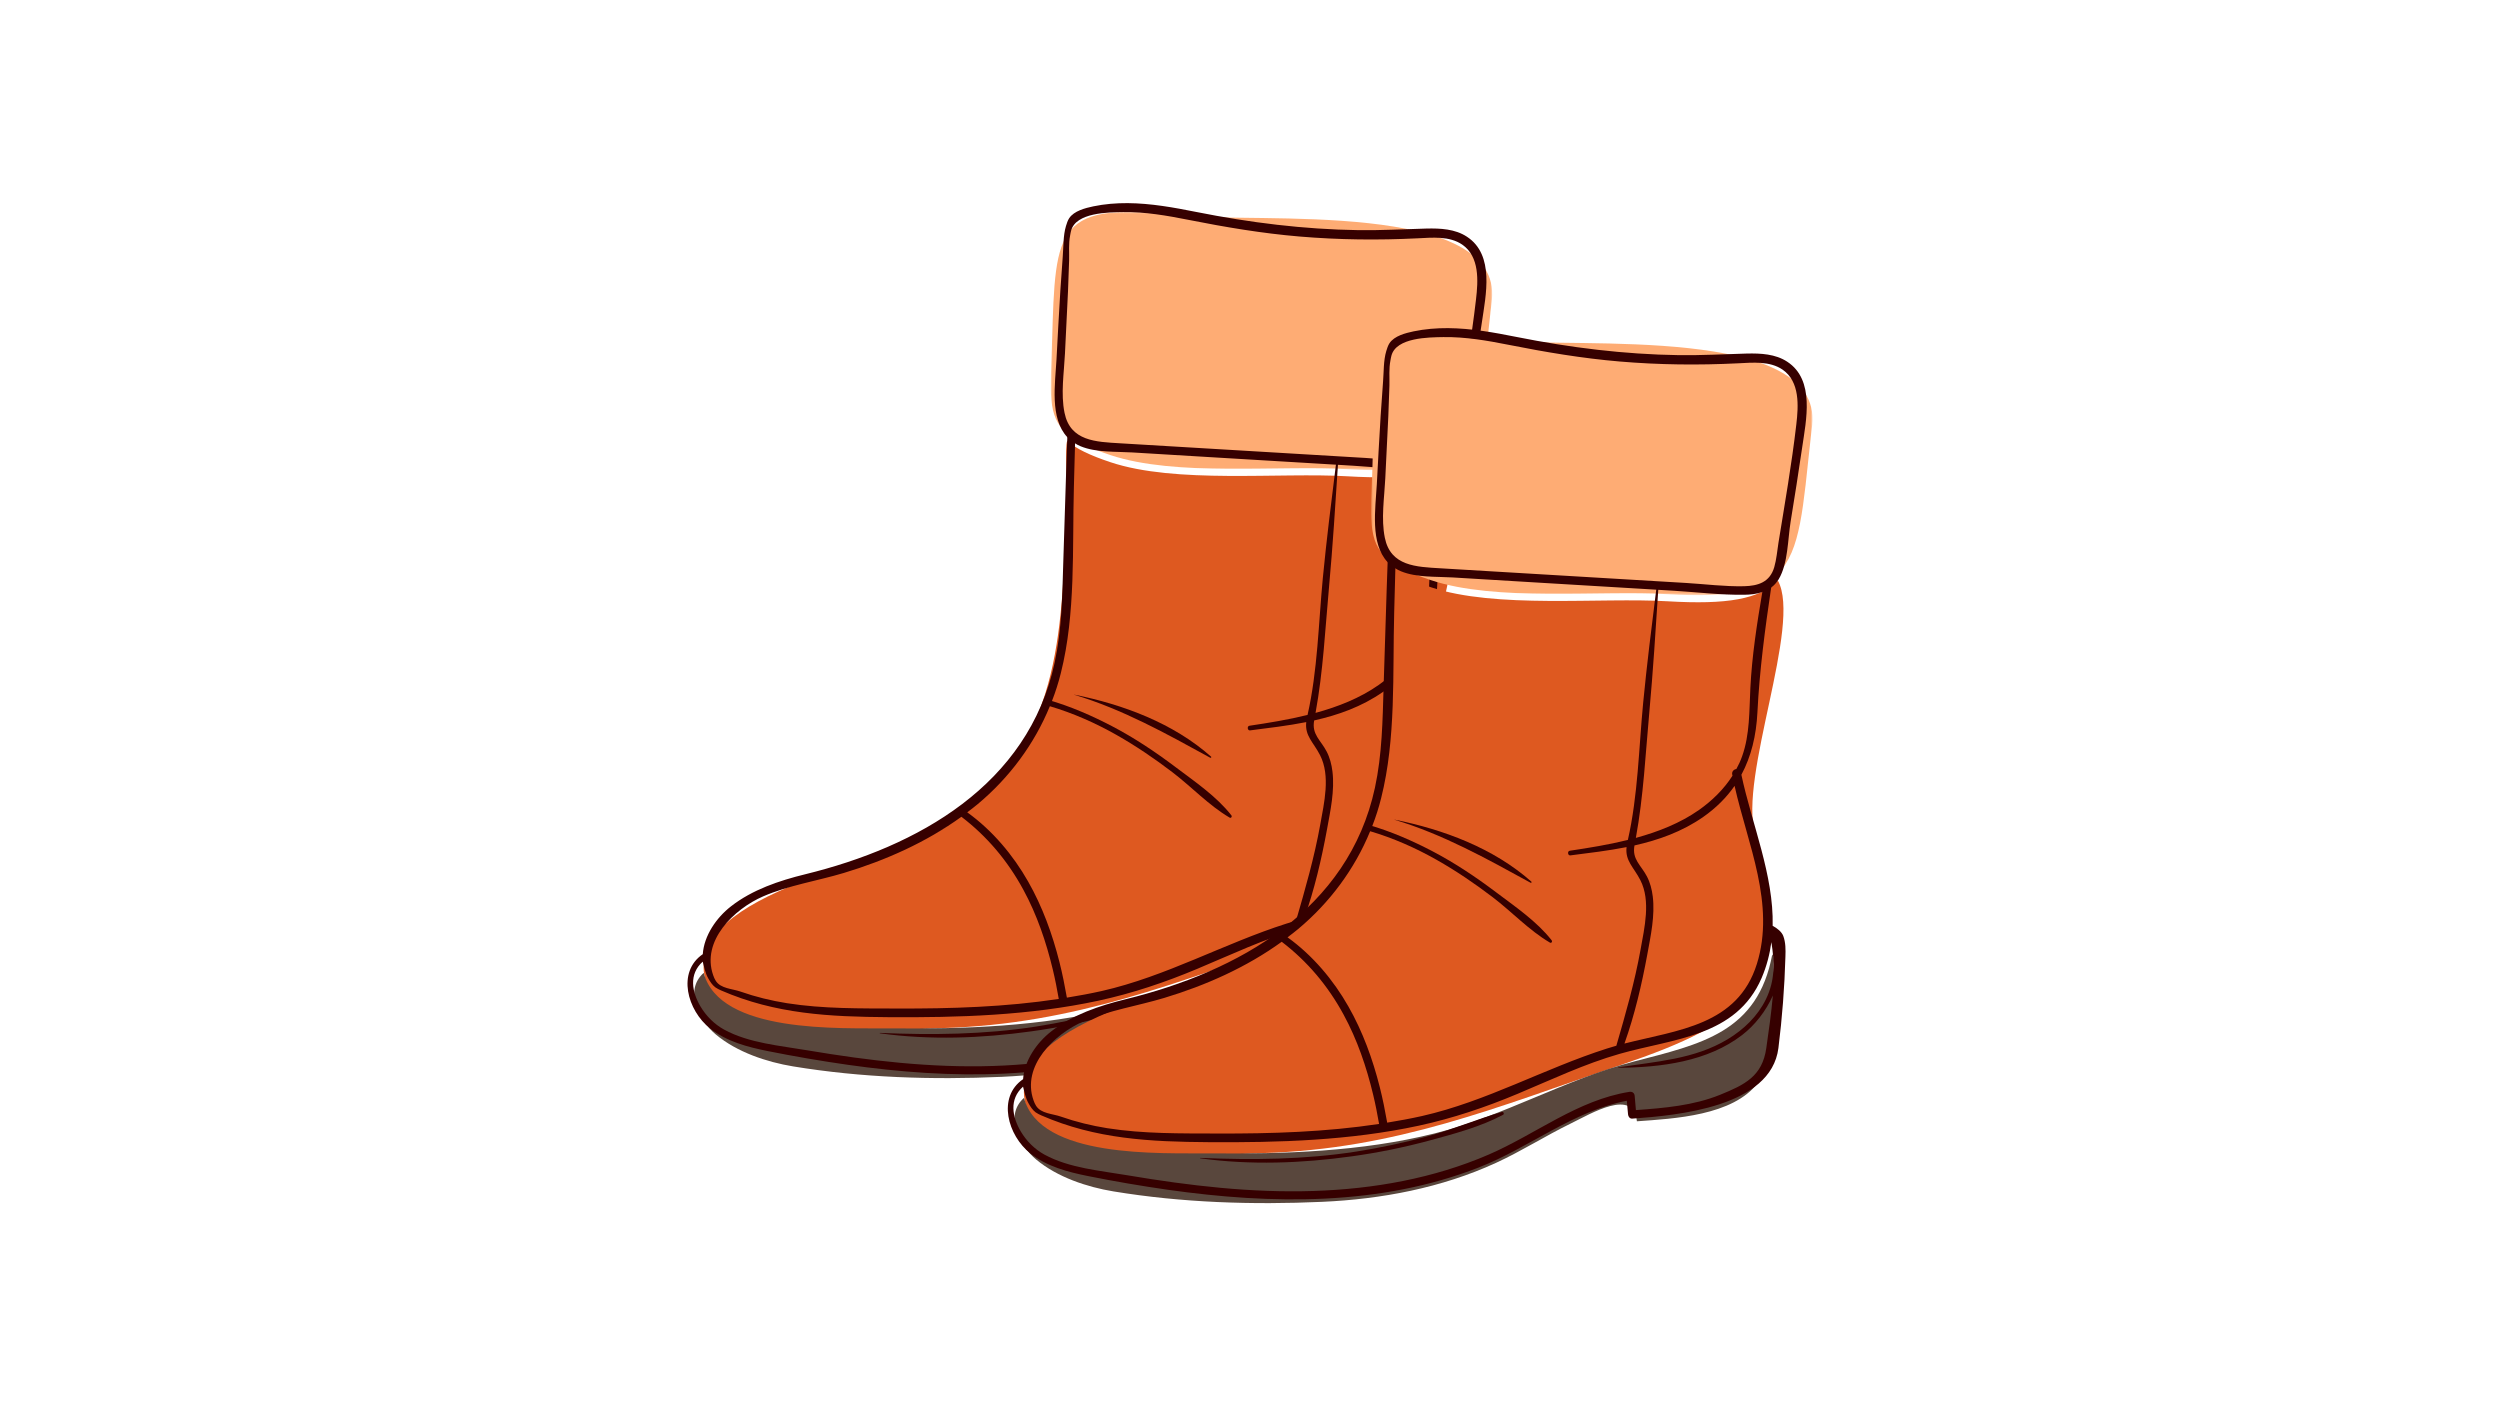 <?xml version="1.0" encoding="UTF-8"?>
<svg width="640px" height="360px" viewBox="0 0 640 360" version="1.1" xmlns="http://www.w3.org/2000/svg" xmlns:xlink="http://www.w3.org/1999/xlink">
    <title>Schuhe</title>
    <defs>
        <polygon id="path-1" points="0 0 113.007 0 113.007 66.132 0 66.132"></polygon>
        <polygon id="path-3" points="0 0 113.007 0 113.007 66.132 0 66.132"></polygon>
    </defs>
    <g id="Schuhe" stroke="none" stroke-width="1" fill="none" fill-rule="evenodd">
        <g id="Group-34" transform="translate(68, 45)"></g>
        <g id="Group-2" transform="translate(176, 52)">
            <path d="M191.635,130.619 C202.39,168.41 189.231,177.651 156.904,188.644 C125.27,199.407 99.468,210.2 65.199,211.194 C52.999,211.545 8.825,216.03 4.521,198.68 C-1.093,176.076 53.169,168.598 66.036,159.689 C94.218,140.194 95.759,113.918 96.84,82.102 C97.289,68.849 96.579,63.262 97.18,60.868 C99.474,62.868 102.964,64.546 108.233,66.31 C124.936,71.909 151.509,68.903 168.892,69.928 C184.163,70.831 192.394,69.388 197.14,64.637 C203.349,75.964 187.022,114.851 191.319,129.516 C191.259,129.31 191.222,129.183 191.198,129.116 C191.222,129.195 191.264,129.34 191.319,129.516 C191.362,129.662 191.398,129.795 191.435,129.916 C191.452,129.971 191.465,130.019 191.477,130.074 C191.495,130.134 191.513,130.189 191.532,130.25 C191.538,130.255 191.532,130.262 191.532,130.262 L191.532,130.268 C191.556,130.328 191.568,130.383 191.586,130.444 C191.604,130.504 191.623,130.558 191.635,130.619" id="Fill-1" fill="#DE5920"></path>
            <path d="M196.044,163.767 C195.968,162.776 196.294,161.091 195.701,160.311 C191.998,180.331 177.452,183.283 160.145,187.787 C142.592,192.354 126.836,201.785 109.19,206.175 C90.46,210.836 70.907,211.441 51.694,211.267 C39.073,211.152 8.224,212.659 4.146,197.052 C-1.023,201.669 2.989,209.279 7.259,212.839 C12.716,217.387 20.323,219.89 27.03,220.997 C44.572,223.891 62.638,224.473 80.465,223.671 C95.714,222.985 111.045,220.095 124.973,213.696 C131.537,210.681 137.633,206.777 144.123,203.616 C149.295,201.097 160.256,194.404 161.043,203.051 C170.543,202.368 185.685,201.64 192.03,193.183 C197.275,186.192 196.68,172.113 196.044,163.767 C195.968,162.776 196.172,165.444 196.044,163.767" id="Fill-3" fill="#59473D"></path>
            <g id="Group-7" transform="translate(92.993, 2.232)">
                <mask id="mask-2" fill="white">
                    <use xlink:href="#path-1"></use>
                </mask>
                <g id="Clip-6"></g>
                <path d="M112.93,22.524 C112.918,22.609 112.911,22.694 112.899,22.779 C112.899,22.821 112.894,22.858 112.887,22.9 C112.863,23.112 112.839,23.324 112.815,23.536 C112.802,23.615 112.79,23.694 112.784,23.773 C112.784,23.773 112.784,23.766 112.79,23.761 C112.772,23.906 112.754,24.057 112.736,24.203 L112.736,24.215 C112.736,24.233 112.736,24.245 112.73,24.263 C112.62,25.197 112.547,25.815 112.505,26.191 C112.523,26.057 112.542,25.894 112.566,25.718 C110.581,43.68 110.053,54.691 104.147,60.587 C99.4,65.338 91.17,66.781 75.899,65.878 C58.516,64.854 31.943,67.86 15.24,62.26 C9.971,60.497 6.481,58.818 4.187,56.818 C-1.033,52.273 -0.05,46.061 0.327,33.378 C1.213,3.514 1.201,-2.722 33.965,0.944 C52.349,2.999 115.522,-3.086 112.93,22.524" id="Fill-5" fill="#FEAC74" mask="url(#mask-2)"></path>
            </g>
            <path d="M201.858,24.648 C200.685,34.794 198.909,44.91 197.276,55.009 C196.959,57.051 196.784,59.188 196.213,61.183 C195.088,65.045 192.091,65.979 188.508,66.074 C183.578,66.185 178.536,65.536 173.621,65.235 C152.661,63.985 131.701,62.718 110.742,61.483 C104.574,61.119 97.994,60.945 96.52,53.679 C95.521,48.804 96.393,43.437 96.631,38.514 C96.885,33.211 97.17,27.893 97.408,22.574 C97.519,19.962 97.614,17.334 97.693,14.707 C97.757,12.411 97.519,10.512 97.963,8.216 C98.042,7.837 98.09,7.441 98.2,7.061 C99.437,2.375 107.745,2.359 111.503,2.296 C117.131,2.217 122.712,3.182 128.213,4.275 C137.647,6.143 147.08,7.742 156.672,8.549 C166.74,9.404 176.823,9.514 186.923,9.008 C190.664,8.818 195.088,8.391 198.338,10.623 C202.809,13.709 202.413,19.915 201.858,24.648 M199.527,8.596 C196.499,6.602 192.725,6.428 189.19,6.507 C183.387,6.665 177.6,6.998 171.782,6.919 C157.782,6.712 143.973,5.003 130.259,2.264 C124.472,1.109 118.621,0.048 112.692,0.001 C109.743,-0.015 106.778,0.222 103.892,0.824 C101.815,1.267 98.962,1.98 97.709,3.863 C97.313,4.465 97.107,5.177 96.885,5.874 C96.155,8.312 96.266,11.161 96.06,13.725 C95.838,16.638 95.632,19.582 95.442,22.511 C95.077,28.368 94.776,34.224 94.459,40.082 C94.126,46.192 92.699,55.088 97.233,59.916 C97.788,60.518 98.454,61.056 99.215,61.499 C99.659,61.8 100.15,62.037 100.674,62.259 C104.653,63.889 109.664,63.573 113.881,63.826 C120.698,64.238 127.5,64.649 134.317,65.061 C144.876,65.694 155.435,66.343 165.995,66.96 C166.169,66.976 166.343,66.992 166.518,66.992 C167.834,67.071 169.15,67.15 170.466,67.229 C176.443,67.594 182.531,68.338 188.508,68.259 C190.109,68.243 191.711,68.068 193.153,67.562 C193.978,67.293 194.739,66.913 195.421,66.406 C196.166,65.868 196.816,65.171 197.355,64.269 C199.749,60.248 199.67,54.059 200.399,49.548 C201.43,43.232 202.429,36.931 203.348,30.6 C204.363,23.603 206.693,13.282 199.527,8.596" id="Fill-8" fill="#360000"></path>
            <path d="M139.229,156.724 C135.46,151.886 129.801,148.043 124.923,144.365 C119.775,140.484 114.392,136.89 108.673,133.899 C103.766,131.333 98.084,128.803 92.233,127.148 C92.208,127.211 92.191,127.277 92.166,127.339 C92.068,127.638 91.943,127.921 91.792,128.191 C91.742,128.293 91.685,128.391 91.632,128.491 C92.007,128.591 92.382,128.681 92.758,128.793 C98.701,130.559 104.39,133.07 109.782,136.121 C114.795,138.959 119.566,142.204 124.144,145.695 C129.025,149.417 133.486,154.204 138.779,157.306 C139.169,157.535 139.473,157.037 139.229,156.724" id="Fill-10" fill="#360000"></path>
            <path d="M134.039,141.703 C124.373,133.124 111.495,128.335 98.975,125.823 C98.96,125.82 98.954,125.842 98.969,125.847 C111.459,129.6 122.48,135.766 133.822,141.984 C133.994,142.079 134.197,141.842 134.039,141.703" id="Fill-12" fill="#360000"></path>
            <path d="M156.292,189.355 C167.152,189.276 179.122,187.788 187.985,180.965 C191.267,178.433 194.073,174.856 195.849,170.85 C195.453,175.362 194.819,179.858 194.168,184.337 C193.154,191.508 188.667,193.708 182.325,196.273 C175.523,199.027 168.056,199.661 160.794,200.183 C160.683,198.964 160.588,197.745 160.477,196.542 C160.414,195.798 159.859,195.402 159.13,195.513 C145.859,197.619 135.174,206.356 123.092,211.58 C108.997,217.675 93.603,220.397 78.303,220.888 C62.369,221.411 46.483,219.543 30.787,216.899 C23.763,215.696 15.693,215.047 9.352,211.565 C6.878,210.203 4.769,208.098 3.327,205.66 C1.123,201.924 0.283,197.413 3.897,194.183 C4.278,195.64 4.532,197.064 5.293,198.426 C5.784,199.296 6.323,200.151 7.116,200.753 C7.576,201.085 8.099,201.322 8.622,201.56 C22.558,207.623 36.4,208.288 51.445,208.398 C69.424,208.525 87.578,207.971 105.224,204.172 C113.944,202.288 122.331,199.455 130.544,196.004 C139.169,192.395 147.651,188.342 156.657,185.778 C170.418,181.852 186.479,181.425 192.979,166.355 C194.279,163.315 195.056,160.26 195.469,157.19 C196.293,162.334 196.467,166.909 194.073,171.816 C191.965,176.138 188.381,179.572 184.291,182.042 C175.761,187.202 165.868,187.741 156.276,189.26 C156.228,189.26 156.244,189.355 156.292,189.355 M19.372,177.467 C25.967,174.618 33.197,173.526 40.046,171.468 C50.7,168.254 61.085,163.632 70.122,157.094 C76.623,162.049 81.95,168.333 85.977,175.773 C89.465,182.185 91.827,189.15 93.523,196.225 C94.126,198.711 94.602,201.212 95.046,203.729 C81.363,205.803 67.459,206.23 53.633,206.182 C44.263,206.151 34.751,206.277 25.476,204.821 C21.417,204.172 17.437,203.206 13.569,201.845 C11.476,201.101 8.511,201.117 7.227,199.075 C6.942,198.647 6.751,198.157 6.577,197.666 C3.485,188.881 11.888,180.713 19.372,177.467 M163.712,160.324 C164.584,155.543 165.709,150.383 165.107,145.491 C164.885,143.702 164.441,141.945 163.601,140.347 C162.11,137.482 159.748,135.994 160.43,132.432 C166.613,131.039 172.574,128.933 178.012,125.15 C181.358,122.808 183.989,120.148 186.051,117.188 C189.396,132.131 196.546,147.439 191.759,162.762 C186.843,178.496 171.528,179.668 157.861,183.15 C160.493,175.742 162.3,168.001 163.712,160.324 M198.512,155.591 C198.116,154.562 196.958,153.612 195.801,153.011 C196.102,140.046 190.458,126.907 187.795,114.339 C190.316,109.653 191.6,104.303 191.901,98.351 C192.44,87.555 193.851,77.012 195.421,66.407 C195.548,65.52 195.69,64.617 195.817,63.715 C195.199,64.364 194.422,64.839 193.55,65.124 C193.407,65.932 193.281,66.754 193.154,67.562 C191.774,75.714 190.506,83.866 190.094,92.114 C189.793,97.971 189.983,104.002 187.985,109.605 C187.589,110.73 187.081,111.822 186.511,112.867 C185.908,112.946 185.29,113.468 185.448,114.275 C185.464,114.37 185.496,114.481 185.512,114.592 C183.308,118.043 180.295,120.987 176.95,123.346 C172.146,126.717 166.566,128.918 160.779,130.501 C162.729,119.879 163.252,108.988 164.235,98.24 C165.186,87.824 165.836,77.424 166.518,66.992 C166.534,66.628 166.566,66.264 166.581,65.9 C166.423,65.9 166.28,65.9 166.122,65.884 C166.074,66.248 166.026,66.596 165.995,66.96 C164.79,76.601 163.585,86.241 162.649,95.929 C161.54,107.5 161.318,119.673 158.733,131.023 C153.771,132.258 148.697,133.065 143.846,133.793 C143.196,133.904 143.338,135.06 144.004,134.981 C148.84,134.363 153.676,133.793 158.4,132.859 C158.004,136.405 160.24,138.004 161.936,141.328 C164.647,146.631 162.966,153.549 161.984,159.089 C160.477,167.463 158.147,175.584 155.785,183.704 C154.976,183.942 154.167,184.179 153.359,184.432 C137.282,189.561 122.617,197.935 106.033,201.703 C103.084,202.368 100.103,202.906 97.122,203.396 C96.583,200.341 95.981,197.302 95.22,194.294 C93.412,187.139 90.86,180.095 87.197,173.668 C83.361,166.909 78.049,160.577 71.612,155.955 C72.532,155.258 73.451,154.562 74.323,153.834 C82.409,147.074 88.799,138.479 92.762,128.791 C92.953,128.348 93.143,127.905 93.301,127.461 C94.205,125.15 94.966,122.76 95.569,120.338 C99.422,105.063 98.486,88.425 98.914,72.77 C99.009,69.018 99.12,65.267 99.215,61.499 C99.231,60.898 99.247,60.28 99.263,59.679 C99.184,59.631 99.104,59.615 99.025,59.536 C97.788,58.27 97.963,58.587 97.329,57.098 C97.297,58.033 97.265,58.982 97.234,59.916 C97.154,62.18 97.075,64.428 96.996,66.691 C96.726,75.049 96.457,83.423 96.203,91.781 C95.949,100.424 95.822,109.162 93.983,117.663 C87.229,148.958 58.992,164.74 30.121,171.816 C23.478,173.447 16.597,175.758 11.143,180.016 C7.37,182.944 4.231,187.535 3.913,192.268 C-2.793,196.859 -0.018,206.689 5.769,211.279 C9.986,214.62 15.329,216.028 20.529,217.073 C27.315,218.435 34.148,219.606 41.013,220.587 C67.49,224.339 95.315,224.75 120.603,214.857 C133.445,209.839 144.765,200.405 158.464,197.793 C158.575,198.964 158.67,200.135 158.781,201.307 C158.829,201.845 159.225,202.415 159.843,202.368 C171.385,201.544 195.373,199.423 197.276,184.29 C198.243,176.533 198.845,168.729 199.067,160.91 C199.131,159.121 199.146,157.269 198.512,155.591" id="Fill-14" fill="#360000"></path>
            <path d="M126.786,201.386 C120.936,204.504 114.087,206.309 107.713,208.034 C101.245,209.776 94.681,211.105 88.038,212.024 C75.18,213.812 62.131,214.303 49.242,212.53 C49.178,212.514 49.194,212.419 49.258,212.419 C62.591,212.989 75.957,212.863 89.179,210.805 C95.315,209.839 101.419,208.541 107.412,206.91 C113.881,205.169 120.048,202.494 126.485,200.674 C126.898,200.547 127.167,201.18 126.786,201.386" id="Fill-16" fill="#360000"></path>
        </g>
        <g id="Group-2" transform="translate(258, 84)">
            <path d="M191.635,130.619 C202.39,168.41 189.231,177.651 156.904,188.644 C125.27,199.407 99.468,210.2 65.199,211.194 C52.999,211.545 8.825,216.03 4.521,198.68 C-1.093,176.076 53.169,168.598 66.036,159.689 C94.218,140.194 95.759,113.918 96.84,82.102 C97.289,68.849 96.579,63.262 97.18,60.868 C99.474,62.868 102.964,64.546 108.233,66.31 C124.936,71.909 151.509,68.903 168.892,69.928 C184.163,70.831 192.394,69.388 197.14,64.637 C203.349,75.964 187.022,114.851 191.319,129.516 C191.259,129.31 191.222,129.183 191.198,129.116 C191.222,129.195 191.264,129.34 191.319,129.516 C191.362,129.662 191.398,129.795 191.435,129.916 C191.452,129.971 191.465,130.019 191.477,130.074 C191.495,130.134 191.513,130.189 191.532,130.25 C191.538,130.255 191.532,130.262 191.532,130.262 L191.532,130.268 C191.556,130.328 191.568,130.383 191.586,130.444 C191.604,130.504 191.623,130.558 191.635,130.619" id="Fill-1" fill="#DE5920"></path>
            <path d="M196.044,163.767 C195.968,162.776 196.294,161.091 195.701,160.311 C191.998,180.331 177.452,183.283 160.145,187.787 C142.592,192.354 126.836,201.785 109.19,206.175 C90.46,210.836 70.907,211.441 51.694,211.267 C39.073,211.152 8.224,212.659 4.146,197.052 C-1.023,201.669 2.989,209.279 7.259,212.839 C12.716,217.387 20.323,219.89 27.03,220.997 C44.572,223.891 62.638,224.473 80.465,223.671 C95.714,222.985 111.045,220.095 124.973,213.696 C131.537,210.681 137.633,206.777 144.123,203.616 C149.295,201.097 160.256,194.404 161.043,203.051 C170.543,202.368 185.685,201.64 192.03,193.183 C197.275,186.192 196.68,172.113 196.044,163.767 C195.968,162.776 196.172,165.444 196.044,163.767" id="Fill-3" fill="#59473D"></path>
            <g id="Group-7" transform="translate(92.993, 2.232)">
                <mask id="mask-4" fill="white">
                    <use xlink:href="#path-3"></use>
                </mask>
                <g id="Clip-6"></g>
                <path d="M112.93,22.524 C112.918,22.609 112.911,22.694 112.899,22.779 C112.899,22.821 112.894,22.858 112.887,22.9 C112.863,23.112 112.839,23.324 112.815,23.536 C112.802,23.615 112.79,23.694 112.784,23.773 C112.784,23.773 112.784,23.766 112.79,23.761 C112.772,23.906 112.754,24.057 112.736,24.203 L112.736,24.215 C112.736,24.233 112.736,24.245 112.73,24.263 C112.62,25.197 112.547,25.815 112.505,26.191 C112.523,26.057 112.542,25.894 112.566,25.718 C110.581,43.68 110.053,54.691 104.147,60.587 C99.4,65.338 91.17,66.781 75.899,65.878 C58.516,64.854 31.943,67.86 15.24,62.26 C9.971,60.497 6.481,58.818 4.187,56.818 C-1.033,52.273 -0.05,46.061 0.327,33.378 C1.213,3.514 1.201,-2.722 33.965,0.944 C52.349,2.999 115.522,-3.086 112.93,22.524" id="Fill-5" fill="#FEAC74" mask="url(#mask-4)"></path>
            </g>
            <path d="M201.858,24.648 C200.685,34.794 198.909,44.91 197.276,55.009 C196.959,57.051 196.784,59.188 196.213,61.183 C195.088,65.045 192.091,65.979 188.508,66.074 C183.578,66.185 178.536,65.536 173.621,65.235 C152.661,63.985 131.701,62.718 110.742,61.483 C104.574,61.119 97.994,60.945 96.52,53.679 C95.521,48.804 96.393,43.437 96.631,38.514 C96.885,33.211 97.17,27.893 97.408,22.574 C97.519,19.962 97.614,17.334 97.693,14.707 C97.757,12.411 97.519,10.512 97.963,8.216 C98.042,7.837 98.09,7.441 98.2,7.061 C99.437,2.375 107.745,2.359 111.503,2.296 C117.131,2.217 122.712,3.182 128.213,4.275 C137.647,6.143 147.08,7.742 156.672,8.549 C166.74,9.404 176.823,9.514 186.923,9.008 C190.664,8.818 195.088,8.391 198.338,10.623 C202.809,13.709 202.413,19.915 201.858,24.648 M199.527,8.596 C196.499,6.602 192.725,6.428 189.19,6.507 C183.387,6.665 177.6,6.998 171.782,6.919 C157.782,6.712 143.973,5.003 130.259,2.264 C124.472,1.109 118.621,0.048 112.692,0.001 C109.743,-0.015 106.778,0.222 103.892,0.824 C101.815,1.267 98.962,1.98 97.709,3.863 C97.313,4.465 97.107,5.177 96.885,5.874 C96.155,8.312 96.266,11.161 96.06,13.725 C95.838,16.638 95.632,19.582 95.442,22.511 C95.077,28.368 94.776,34.224 94.459,40.082 C94.126,46.192 92.699,55.088 97.233,59.916 C97.788,60.518 98.454,61.056 99.215,61.499 C99.659,61.8 100.15,62.037 100.674,62.259 C104.653,63.889 109.664,63.573 113.881,63.826 C120.698,64.238 127.5,64.649 134.317,65.061 C144.876,65.694 155.435,66.343 165.995,66.96 C166.169,66.976 166.343,66.992 166.518,66.992 C167.834,67.071 169.15,67.15 170.466,67.229 C176.443,67.594 182.531,68.338 188.508,68.259 C190.109,68.243 191.711,68.068 193.153,67.562 C193.978,67.293 194.739,66.913 195.421,66.406 C196.166,65.868 196.816,65.171 197.355,64.269 C199.749,60.248 199.67,54.059 200.399,49.548 C201.43,43.232 202.429,36.931 203.348,30.6 C204.363,23.603 206.693,13.282 199.527,8.596" id="Fill-8" fill="#360000"></path>
            <path d="M139.229,156.724 C135.46,151.886 129.801,148.043 124.923,144.365 C119.775,140.484 114.392,136.89 108.673,133.899 C103.766,131.333 98.084,128.803 92.233,127.148 C92.208,127.211 92.191,127.277 92.166,127.339 C92.068,127.638 91.943,127.921 91.792,128.191 C91.742,128.293 91.685,128.391 91.632,128.491 C92.007,128.591 92.382,128.681 92.758,128.793 C98.701,130.559 104.39,133.07 109.782,136.121 C114.795,138.959 119.566,142.204 124.144,145.695 C129.025,149.417 133.486,154.204 138.779,157.306 C139.169,157.535 139.473,157.037 139.229,156.724" id="Fill-10" fill="#360000"></path>
            <path d="M134.039,141.703 C124.373,133.124 111.495,128.335 98.975,125.823 C98.96,125.82 98.954,125.842 98.969,125.847 C111.459,129.6 122.48,135.766 133.822,141.984 C133.994,142.079 134.197,141.842 134.039,141.703" id="Fill-12" fill="#360000"></path>
            <path d="M156.292,189.355 C167.152,189.276 179.122,187.788 187.985,180.965 C191.267,178.433 194.073,174.856 195.849,170.85 C195.453,175.362 194.819,179.858 194.168,184.337 C193.154,191.508 188.667,193.708 182.325,196.273 C175.523,199.027 168.056,199.661 160.794,200.183 C160.683,198.964 160.588,197.745 160.477,196.542 C160.414,195.798 159.859,195.402 159.13,195.513 C145.859,197.619 135.174,206.356 123.092,211.58 C108.997,217.675 93.603,220.397 78.303,220.888 C62.369,221.411 46.483,219.543 30.787,216.899 C23.763,215.696 15.693,215.047 9.352,211.565 C6.878,210.203 4.769,208.098 3.327,205.66 C1.123,201.924 0.283,197.413 3.897,194.183 C4.278,195.64 4.532,197.064 5.293,198.426 C5.784,199.296 6.323,200.151 7.116,200.753 C7.576,201.085 8.099,201.322 8.622,201.56 C22.558,207.623 36.4,208.288 51.445,208.398 C69.424,208.525 87.578,207.971 105.224,204.172 C113.944,202.288 122.331,199.455 130.544,196.004 C139.169,192.395 147.651,188.342 156.657,185.778 C170.418,181.852 186.479,181.425 192.979,166.355 C194.279,163.315 195.056,160.26 195.469,157.19 C196.293,162.334 196.467,166.909 194.073,171.816 C191.965,176.138 188.381,179.572 184.291,182.042 C175.761,187.202 165.868,187.741 156.276,189.26 C156.228,189.26 156.244,189.355 156.292,189.355 M19.372,177.467 C25.967,174.618 33.197,173.526 40.046,171.468 C50.7,168.254 61.085,163.632 70.122,157.094 C76.623,162.049 81.95,168.333 85.977,175.773 C89.465,182.185 91.827,189.15 93.523,196.225 C94.126,198.711 94.602,201.212 95.046,203.729 C81.363,205.803 67.459,206.23 53.633,206.182 C44.263,206.151 34.751,206.277 25.476,204.821 C21.417,204.172 17.437,203.206 13.569,201.845 C11.476,201.101 8.511,201.117 7.227,199.075 C6.942,198.647 6.751,198.157 6.577,197.666 C3.485,188.881 11.888,180.713 19.372,177.467 M163.712,160.324 C164.584,155.543 165.709,150.383 165.107,145.491 C164.885,143.702 164.441,141.945 163.601,140.347 C162.11,137.482 159.748,135.994 160.43,132.432 C166.613,131.039 172.574,128.933 178.012,125.15 C181.358,122.808 183.989,120.148 186.051,117.188 C189.396,132.131 196.546,147.439 191.759,162.762 C186.843,178.496 171.528,179.668 157.861,183.15 C160.493,175.742 162.3,168.001 163.712,160.324 M198.512,155.591 C198.116,154.562 196.958,153.612 195.801,153.011 C196.102,140.046 190.458,126.907 187.795,114.339 C190.316,109.653 191.6,104.303 191.901,98.351 C192.44,87.555 193.851,77.012 195.421,66.407 C195.548,65.52 195.69,64.617 195.817,63.715 C195.199,64.364 194.422,64.839 193.55,65.124 C193.407,65.932 193.281,66.754 193.154,67.562 C191.774,75.714 190.506,83.866 190.094,92.114 C189.793,97.971 189.983,104.002 187.985,109.605 C187.589,110.73 187.081,111.822 186.511,112.867 C185.908,112.946 185.29,113.468 185.448,114.275 C185.464,114.37 185.496,114.481 185.512,114.592 C183.308,118.043 180.295,120.987 176.95,123.346 C172.146,126.717 166.566,128.918 160.779,130.501 C162.729,119.879 163.252,108.988 164.235,98.24 C165.186,87.824 165.836,77.424 166.518,66.992 C166.534,66.628 166.566,66.264 166.581,65.9 C166.423,65.9 166.28,65.9 166.122,65.884 C166.074,66.248 166.026,66.596 165.995,66.96 C164.79,76.601 163.585,86.241 162.649,95.929 C161.54,107.5 161.318,119.673 158.733,131.023 C153.771,132.258 148.697,133.065 143.846,133.793 C143.196,133.904 143.338,135.06 144.004,134.981 C148.84,134.363 153.676,133.793 158.4,132.859 C158.004,136.405 160.24,138.004 161.936,141.328 C164.647,146.631 162.966,153.549 161.984,159.089 C160.477,167.463 158.147,175.584 155.785,183.704 C154.976,183.942 154.167,184.179 153.359,184.432 C137.282,189.561 122.617,197.935 106.033,201.703 C103.084,202.368 100.103,202.906 97.122,203.396 C96.583,200.341 95.981,197.302 95.22,194.294 C93.412,187.139 90.86,180.095 87.197,173.668 C83.361,166.909 78.049,160.577 71.612,155.955 C72.532,155.258 73.451,154.562 74.323,153.834 C82.409,147.074 88.799,138.479 92.762,128.791 C92.953,128.348 93.143,127.905 93.301,127.461 C94.205,125.15 94.966,122.76 95.569,120.338 C99.422,105.063 98.486,88.425 98.914,72.77 C99.009,69.018 99.12,65.267 99.215,61.499 C99.231,60.898 99.247,60.28 99.263,59.679 C99.184,59.631 99.104,59.615 99.025,59.536 C97.788,58.27 97.963,58.587 97.329,57.098 C97.297,58.033 97.265,58.982 97.234,59.916 C97.154,62.18 97.075,64.428 96.996,66.691 C96.726,75.049 96.457,83.423 96.203,91.781 C95.949,100.424 95.822,109.162 93.983,117.663 C87.229,148.958 58.992,164.74 30.121,171.816 C23.478,173.447 16.597,175.758 11.143,180.016 C7.37,182.944 4.231,187.535 3.913,192.268 C-2.793,196.859 -0.018,206.689 5.769,211.279 C9.986,214.62 15.329,216.028 20.529,217.073 C27.315,218.435 34.148,219.606 41.013,220.587 C67.49,224.339 95.315,224.75 120.603,214.857 C133.445,209.839 144.765,200.405 158.464,197.793 C158.575,198.964 158.67,200.135 158.781,201.307 C158.829,201.845 159.225,202.415 159.843,202.368 C171.385,201.544 195.373,199.423 197.276,184.29 C198.243,176.533 198.845,168.729 199.067,160.91 C199.131,159.121 199.146,157.269 198.512,155.591" id="Fill-14" fill="#360000"></path>
            <path d="M126.786,201.386 C120.936,204.504 114.087,206.309 107.713,208.034 C101.245,209.776 94.681,211.105 88.038,212.024 C75.18,213.812 62.131,214.303 49.242,212.53 C49.178,212.514 49.194,212.419 49.258,212.419 C62.591,212.989 75.957,212.863 89.179,210.805 C95.315,209.839 101.419,208.541 107.412,206.91 C113.881,205.169 120.048,202.494 126.485,200.674 C126.898,200.547 127.167,201.18 126.786,201.386" id="Fill-16" fill="#360000"></path>
        </g>
    </g>
</svg>